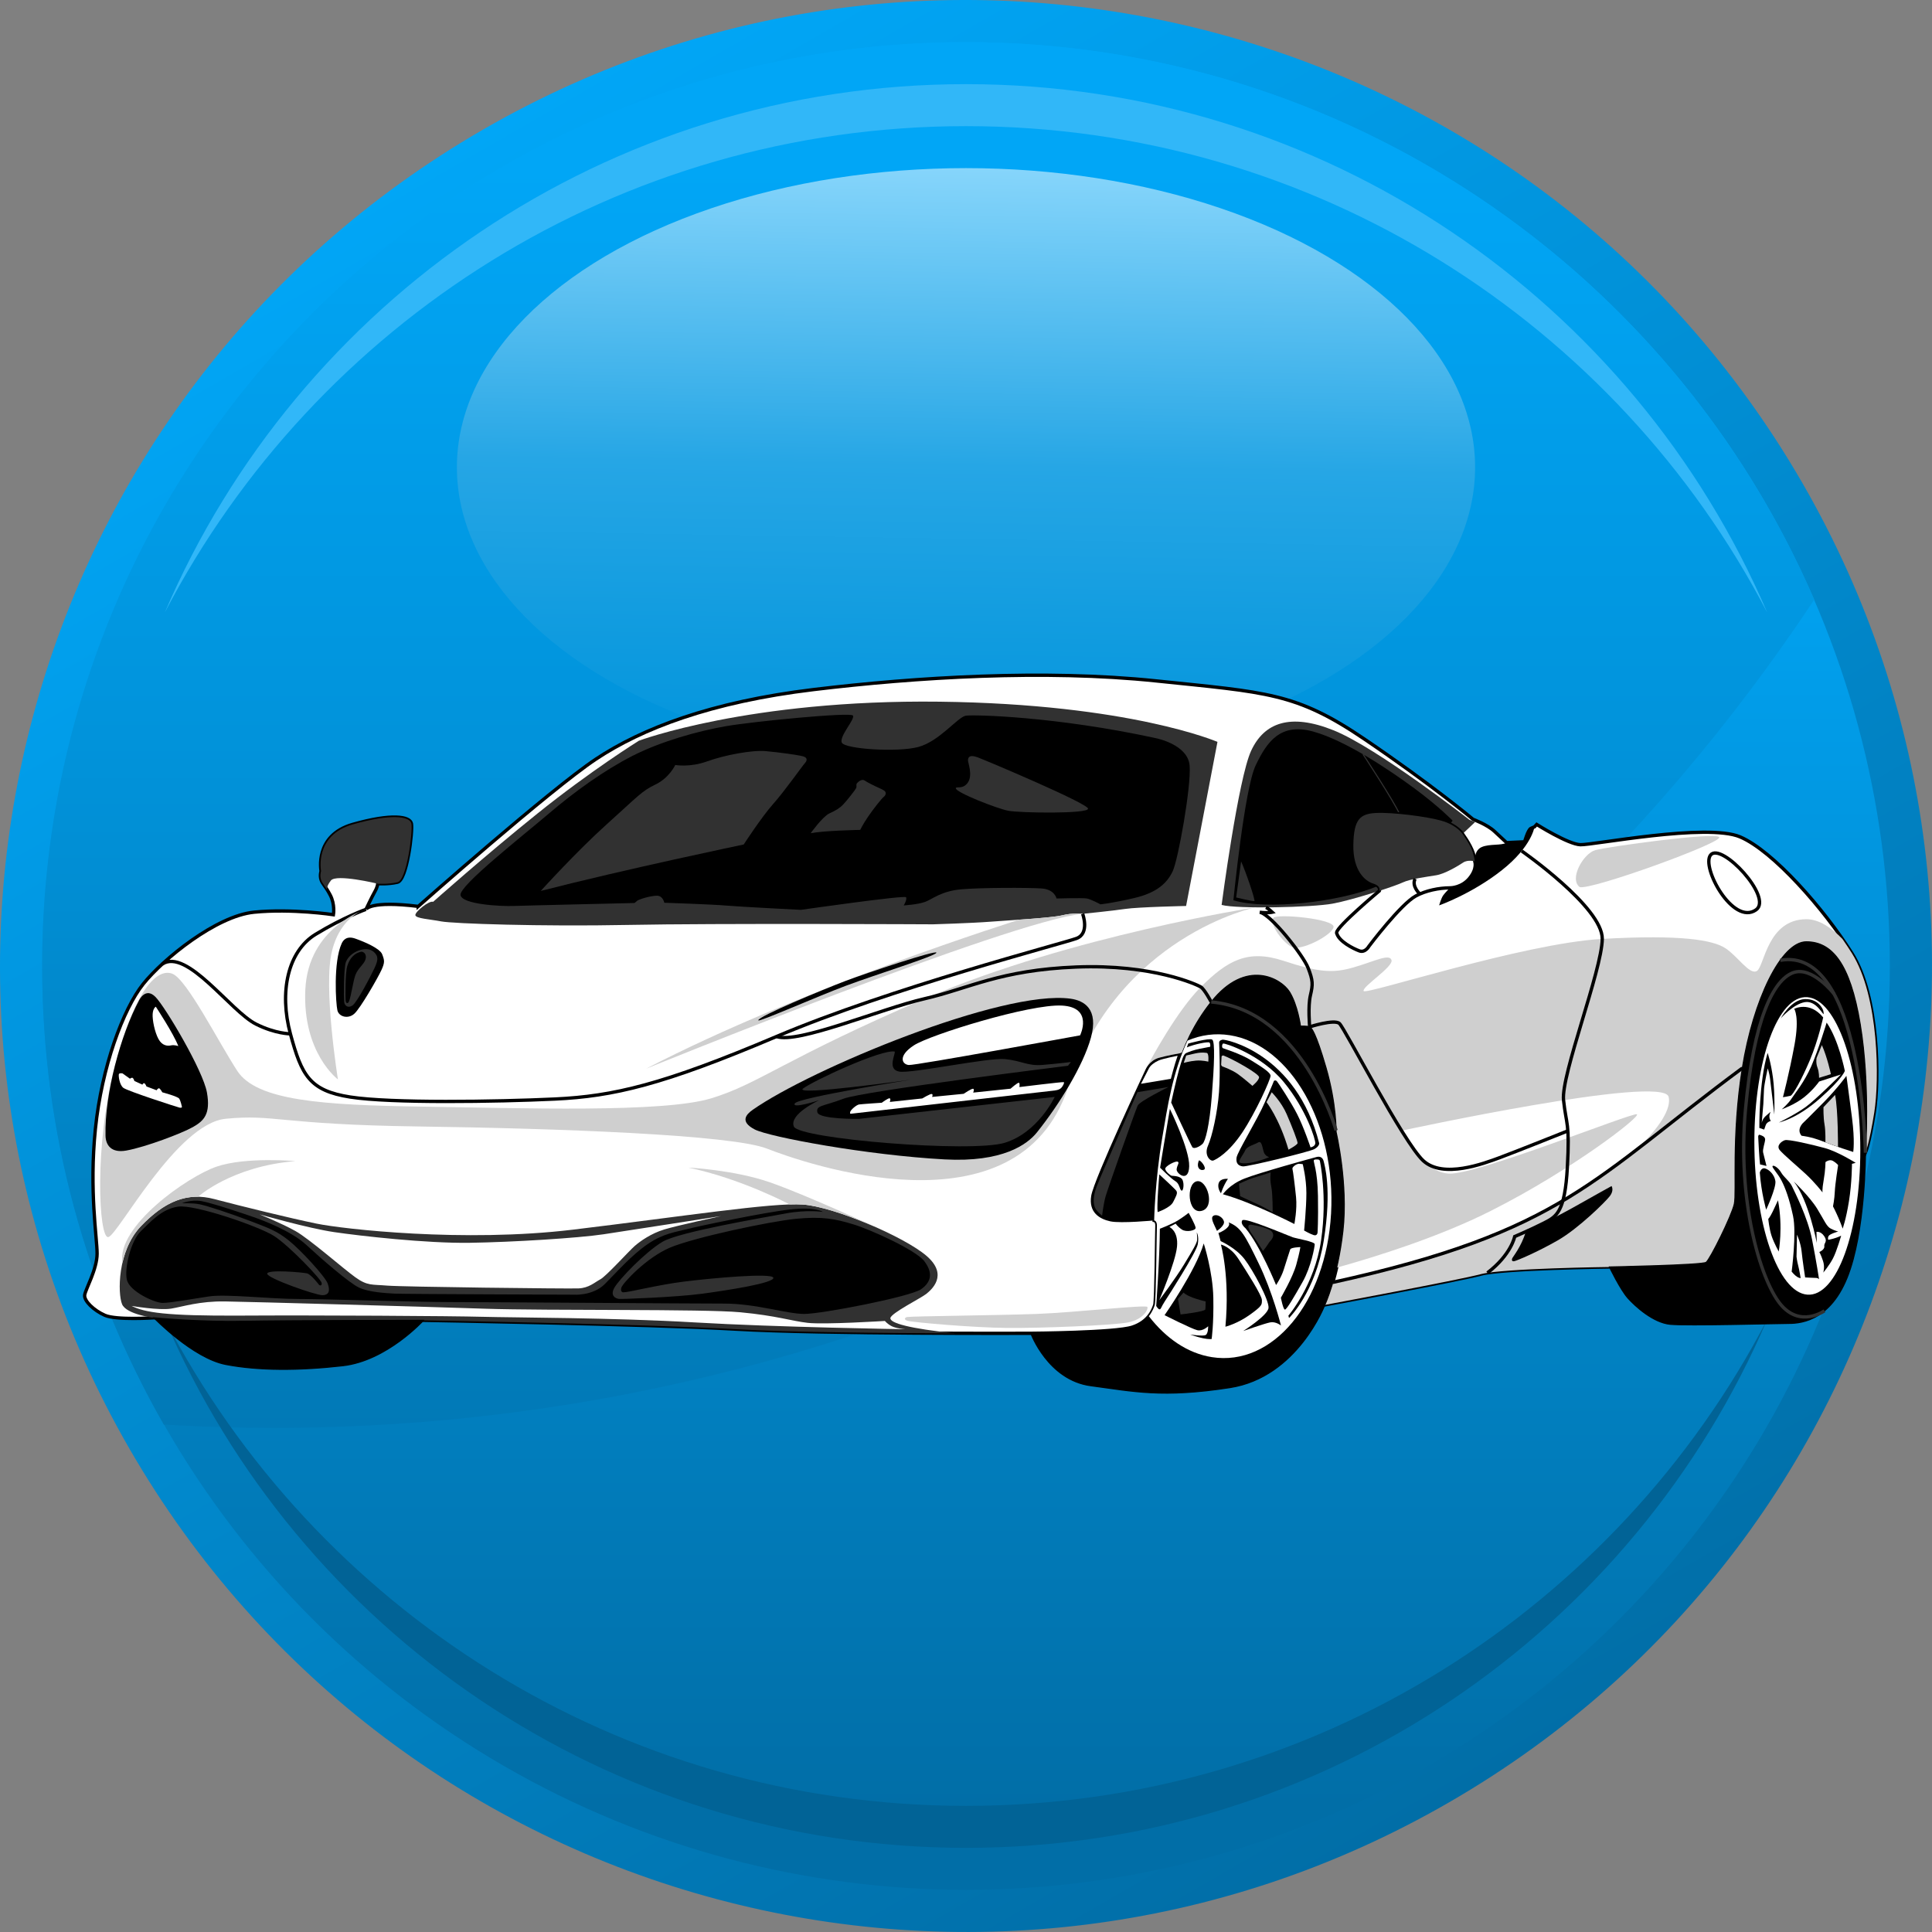 <?xml version="1.0" encoding="UTF-8"?>
<!DOCTYPE svg PUBLIC "-//W3C//DTD SVG 1.1//EN" "http://www.w3.org/Graphics/SVG/1.1/DTD/svg11.dtd">
<!-- Creator: CorelDRAW -->
<svg xmlns="http://www.w3.org/2000/svg" xml:space="preserve" width="142.24mm" height="142.24mm" version="1.1" style="shape-rendering:geometricPrecision; text-rendering:geometricPrecision; image-rendering:optimizeQuality; fill-rule:evenodd; clip-rule:evenodd"
viewBox="0 0 3919.24 3919.24"
 xmlns:xlink="http://www.w3.org/1999/xlink"
 xmlns:xodm="http://www.corel.com/coreldraw/odm/2003">
 <rect x="0" y="0" width="3919.24" height="3919.24" fill="#808080" stroke="none"/>
 <defs>
  <style type="text/css">
   <![CDATA[
    .str1 {stroke:black;stroke-width:2.25;stroke-miterlimit:22.926}
    .str8 {stroke:#313131;stroke-width:2.25;stroke-miterlimit:22.926}
    .str9 {stroke:black;stroke-width:6.77;stroke-miterlimit:22.926}
    .str12 {stroke:#313131;stroke-width:6.77;stroke-miterlimit:22.926}
    .str3 {stroke:black;stroke-width:6.77;stroke-miterlimit:22.926}
    .str7 {stroke:black;stroke-width:6.77;stroke-miterlimit:22.926}
    .str4 {stroke:black;stroke-width:6.77;stroke-miterlimit:22.926}
    .str2 {stroke:black;stroke-width:6.77;stroke-miterlimit:22.926}
    .str5 {stroke:black;stroke-width:6.77;stroke-miterlimit:22.926}
    .str0 {stroke:black;stroke-width:6.77;stroke-miterlimit:22.926}
    .str11 {stroke:#313131;stroke-width:6.77;stroke-miterlimit:22.926}
    .str10 {stroke:#313131;stroke-width:6.77;stroke-miterlimit:22.926}
    .str6 {stroke:black;stroke-width:6.77;stroke-miterlimit:22.926}
    .str14 {stroke:black;stroke-width:6.77;stroke-miterlimit:22.926}
    .str13 {stroke:black;stroke-width:6.77;stroke-miterlimit:22.926}
    .fil10 {fill:none}
    .fil9 {fill:black}
    .fil3 {fill:#016396}
    .fil7 {fill:#313131}
    .fil4 {fill:#31B7F8}
    .fil8 {fill:#CFCFCF}
    .fil6 {fill:white}
    .fil0 {fill:url(#id0)}
    .fil1 {fill:url(#id1)}
    .fil5 {fill:url(#id2)}
    .fil2 {fill:url(#id3)}
   ]]>
  </style>
  <linearGradient id="id0" gradientUnits="userSpaceOnUse" x1="979.98" y1="262.82" x2="2939.26" y2="3656.42">
   <stop offset="0" style="stop-opacity:1; stop-color:#01A6F6"/>
   <stop offset="1" style="stop-opacity:1; stop-color:#016EA7"/>
  </linearGradient>
  <linearGradient id="id1" gradientUnits="userSpaceOnUse" xlink:href="#id0" x1="1959.62" y1="948.03" x2="1959.66" y2="3663.36">
  </linearGradient>
  <linearGradient id="id2" gradientUnits="userSpaceOnUse" x1="1953.21" y1="1554.94" x2="1972.8" y2="341.1">
   <stop offset="0" style="stop-opacity:1; stop-color:#0194DC"/>
   <stop offset="0.259" style="stop-opacity:1; stop-color:#139DE0"/>
   <stop offset="0.502" style="stop-opacity:1; stop-color:#26A6E5"/>
   <stop offset="1" style="stop-opacity:1; stop-color:#86D5FB"/>
  </linearGradient>
  <linearGradient id="id3" gradientUnits="userSpaceOnUse" x1="1959.62" y1="341.06" x2="1959.66" y2="3497.89">
   <stop offset="0" style="stop-opacity:1; stop-color:#01A6F6"/>
   <stop offset="0.349" style="stop-opacity:1; stop-color:#0194DC"/>
   <stop offset="1" style="stop-opacity:1; stop-color:#016EA7"/>
  </linearGradient>
 </defs>
 <g id="Layer_x0020_1">
  <g id="_2067859540880">
   <path class="fil0" d="M979.97 262.82c937.12,-541.04 2135.4,-219.96 2676.44,717.15 541.04,937.12 219.96,2135.4 -717.15,2676.44 -937.12,541.04 -2135.4,219.96 -2676.44,-717.15 -541.04,-937.12 -219.96,-2135.4 717.15,-2676.44z"/>
   <circle class="fil1" cx="1959.62" cy="1959.62" r="1874.1"/>
   <path class="fil2" d="M1959.62 85.52c770.94,0 1433.03,465.55 1720.78,1130.8 -671.07,1012.54 -1820.64,1680.35 -3126.36,1680.35 -74.43,0 -148.27,-2.42 -221.62,-6.7 -157.08,-274.14 -246.9,-591.74 -246.9,-930.35 0,-1035.04 839.06,-1874.1 1874.1,-1874.1z"/>
   <path class="fil3" d="M3584.96 2676.69c-270.17,630.29 -896.16,1071.85 -1625.34,1071.85 -729.23,0 -1355.23,-441.62 -1625.38,-1071.96 305.35,586.34 918.57,986.78 1625.39,986.78 706.77,0 1319.95,-400.39 1625.33,-986.67z"/>
   <path class="fil4" d="M3584.96 1242.55c-270.17,-630.29 -896.16,-1071.85 -1625.34,-1071.85 -729.23,0 -1355.23,441.62 -1625.38,1071.96 305.35,-586.34 918.57,-986.78 1625.39,-986.78 706.77,0 1319.95,400.39 1625.33,986.67z"/>
   <ellipse class="fil5" cx="1959.62" cy="948.02" rx="1032.76" ry="606.96"/>
  </g>
  <g id="_2067859544480">
   <path class="fil6 str0" d="M848.41 1838.71c0,0 267.2,-236.57 360.19,-298.57 92.99,-61.99 233.4,-116.21 441.94,-141.31 208.54,-25.1 467.98,-41.12 694.1,-17.63 226.13,23.49 284.12,23.87 422.26,117.45 138.14,93.58 221.32,163.39 221.32,163.39 0,0 28.96,10.81 43.39,24.4 14.44,13.59 24.63,22.93 24.63,22.93l36.52 -1.7c0,0 6.96,-24.61 12.74,-27.18 5.78,-2.57 7.34,-3.22 7.34,-3.22l4.47 -4.79c0,0 63.61,40.14 88.57,41.1 24.97,0.96 256.87,-44.42 324.05,-15.87 67.18,28.55 170.51,146.71 226.52,235.55 56.01,88.85 55.81,259.11 45.7,323.15 -10.11,64.04 -17.97,82.01 -17.97,82.01 0,0 9.91,-135.85 -10.58,-260.51 -20.49,-124.66 -58.06,-167.35 -109.29,-167.35 -51.23,0 -107.58,117.83 -129.78,256.15 -22.2,138.32 -11.09,251.51 -16.21,275.41 -5.12,23.91 -49.3,112.95 -57.3,118.66 -8,5.71 -196.07,9.38 -196.07,9.38 0,0 -216.4,2.65 -260.98,14.53 -44.58,11.89 -316.49,62.41 -316.49,62.41 0,0 25.97,-54.73 36.76,-150.3 10.79,-95.57 -13.87,-200.39 -13.87,-200.39 0,0 0.92,-56.94 -20.46,-130.6 -21.38,-73.65 -29.93,-80.96 -33.11,-82.78 -3.18,-1.82 -18.63,-1.36 -18.63,-1.36 0,0 -5.67,-43.04 -22.45,-69.73 -16.77,-26.69 -87.69,-68.63 -158.61,20.59 -70.92,89.22 -84.42,187.43 -99.3,275.05 -14.88,87.62 -16.47,168.12 -16.47,168.12 0,0 6.1,0.79 5.56,11.6 -0.54,10.81 -1.61,152.27 -4.33,159.99 -2.73,7.72 -10.9,33.61 -45.41,44.96 -34.51,11.35 -205.95,12.49 -205.95,12.49 0,0 -422.29,1.79 -598.56,-8.43 -176.28,-10.22 -633.57,-17.89 -633.57,-17.89 0,0 -275.26,0.31 -364.6,2.07 -89.34,1.75 -182.11,-7.17 -182.11,-7.17 0,0 -76.64,5.11 -99.63,-5.11 -22.99,-10.22 -42.63,-29.44 -40.95,-41.2 1.68,-11.76 25.2,-52.07 25.2,-83.99 0,-31.92 -16.23,-127.97 -3.46,-253.15 12.77,-125.18 56.2,-242.7 97.08,-293.8 40.88,-51.1 148.18,-137.96 224.82,-145.62 76.64,-7.67 160.95,5.11 160.95,5.11 0,0 3.68,-20.81 -6.65,-40.19 -10.34,-19.38 -15.42,-21.69 -18.37,-30.56 -2.96,-8.86 0,-17.73 0,-17.73 0,0 -14.39,-72.52 64.37,-94.81 78.76,-22.29 115.92,-16.35 118.89,-1.49 2.97,14.86 -8.92,114.43 -28.24,118.89 -19.32,4.46 -40.13,2.97 -40.13,2.97 0,0 0,5.94 -5.94,16.34 -5.94,10.4 -17.83,35.67 -17.83,35.67 0,0 8.66,-17.96 105.95,-5.97z"/>
   <path class="fil7" d="M663.9 1805.29c-6.56,-10.52 -10.23,-13.43 -12.56,-20.45 -2.96,-8.86 0,-17.73 0,-17.73 0,0 -14.39,-72.52 64.37,-94.81 78.76,-22.29 115.92,-16.35 118.89,-1.49 2.97,14.86 -8.92,114.43 -28.24,118.89 -19.32,4.46 -40.13,2.97 -40.13,2.97 0,0 -84.21,-20.39 -94.97,-6.48 -10.25,13.25 -7.63,18.63 -7.36,19.1z"/>
   <path class="fil8" d="M3737.47 1904.64c6.78,9.78 13.15,19.38 19,28.65 56.01,88.85 55.81,259.11 45.7,323.15 -10.11,64.04 -17.97,82.01 -17.97,82.01 0,0 9.91,-135.85 -10.58,-260.51 -20.49,-124.66 -58.06,-167.35 -109.29,-167.35 -51.23,0 -107.58,117.83 -129.78,256.15 -22.2,138.32 -11.09,251.51 -16.21,275.41 -5.12,23.91 -49.3,112.95 -57.3,118.66 -8,5.71 -196.07,9.38 -196.07,9.38 0,0 -216.4,2.65 -260.98,14.53 -44.58,11.89 -316.49,62.41 -316.49,62.41 0,0 7.58,-15.98 16.25,-45.75l0 -0c0,0 221.07,-41.52 405.16,-131.37 184.08,-89.85 287.6,-198.9 276.07,-245.01 -11.53,-46.11 -540.51,68.43 -540.51,68.43 0,0 38.11,84.01 94.45,87.33 56.34,3.31 372.9,-124.72 381.61,-120.36 8.72,4.36 -130.54,112.27 -295.72,195.71 -105.66,53.37 -234.3,93.5 -313.3,115.5 4.87,-20.98 9.49,-46.03 12.74,-74.78 10.79,-95.57 -13.87,-200.39 -13.87,-200.39 0,0 0.92,-56.94 -20.46,-130.6 -21.38,-73.65 -29.93,-80.96 -33.11,-82.78 -3.18,-1.82 -18.63,-1.36 -18.63,-1.36 0,0 -5.67,-43.04 -22.45,-69.73 -16.77,-26.69 -87.69,-68.63 -158.61,20.59 -26.61,33.47 -45.12,68.2 -58.67,103.17l0.03 -0.1c-9.86,1.77 -32.02,5.93 -47.09,10.09 -14.21,3.92 -22.14,14.42 -25.51,20.1 10.56,-20.07 61.94,-115.35 110.21,-163.63 54.14,-54.13 95.27,-76.76 167.21,-53.24 71.94,23.52 100.26,25.88 143.15,13.32 42.89,-12.56 72.18,-28.25 76.37,-14.64 4.18,13.6 -60.68,54.4 -56.49,62.77 4.19,8.37 323.01,-96.69 484.02,-105.76 161.02,-9.07 224.3,2.39 249.65,18.79 25.35,16.4 49.21,55.17 64.12,46.23 14.91,-8.95 20.97,-104.97 100.46,-104.97 25.14,0 50.28,16.88 72.91,39.96z"/>
   <path class="fil9" d="M2398.46 2135.64c-22.59,58.28 -31.36,117.2 -40.66,171.98 -14.88,87.62 -16.47,168.12 -16.47,168.12 0,0 -67.71,6.49 -88.95,1.87 -21.23,-4.62 -44.31,-17.54 -38.77,-51.7 5.54,-34.16 110.28,-256.31 110.28,-256.31 0,0 7.58,-18.38 27.48,-23.87 15.08,-4.16 37.23,-8.31 47.09,-10.09z"/>
   <path class="fil7" d="M1937.81 2704.77c-138.9,-0.43 -337.74,-2.2 -445.18,-8.43 -176.28,-10.22 -633.57,-17.89 -633.57,-17.89 0,0 -275.26,0.31 -364.6,2.07 -89.34,1.75 -182.11,-7.17 -182.11,-7.17 0,0 -56.06,-6.68 -64.75,-27.71 -8.7,-21.02 -10.1,-107.8 38.45,-158.43 48.56,-50.62 94.02,-69.22 148.78,-54.76 54.76,14.47 152.94,38.58 207.14,49.74 54.2,11.16 299.22,38.93 520.55,12.26 221.33,-26.67 403.12,-55.13 466.01,-50.94 62.89,4.19 205.85,65.13 251.18,104.28 45.33,39.15 9.28,69.03 -1.03,77.27 -10.31,8.24 -70.85,38.55 -72.41,48.68 -1.56,10.13 38.68,21.42 131.55,31.02z"/>
   <path class="fil9 str1" d="M3784.19 2338.45c0,0 0.21,161.69 -37.38,253.96 -37.59,92.27 -100.82,92.27 -121.32,92.27 -20.51,0 -203.34,5.13 -237.51,1.71 -34.17,-3.42 -70.06,-35.88 -85.44,-52.97 -15.38,-17.09 -37.59,-63.22 -37.59,-63.22 0,0 188.07,-3.68 196.07,-9.38 8,-5.71 52.18,-94.75 57.3,-118.66 5.12,-23.91 -5.99,-137.09 16.21,-275.41 22.2,-138.32 78.55,-256.15 129.78,-256.15 51.23,0 88.8,42.69 109.29,167.35 20.49,124.66 10.58,260.51 10.58,260.51zm-1096.72 308.69c0,0 -55.42,146.49 -192.56,167.74 -137.15,21.25 -195.1,7.73 -282.03,-3.86 -86.93,-11.59 -121.7,-106.24 -121.7,-106.24 0,0 171.43,-1.13 205.95,-12.49 34.51,-11.35 42.69,-37.24 45.41,-44.96 2.73,-7.72 3.79,-149.18 4.33,-159.99 0.54,-10.81 -5.56,-11.6 -5.56,-11.6 0,0 1.6,-80.5 16.47,-168.12 14.88,-87.62 28.38,-185.83 99.3,-275.05 70.92,-89.22 141.84,-47.28 158.61,-20.59 16.77,26.69 22.45,69.73 22.45,69.73 0,0 15.45,-0.45 18.63,1.36 3.18,1.82 11.73,9.13 33.11,82.78 21.38,73.65 20.46,130.6 20.46,130.6 0,0 24.66,104.82 13.87,200.39 -10.79,95.57 -36.76,150.3 -36.76,150.3zm-1828.42 31.32c0,0 -74.09,81.75 -163.5,91.97 -89.41,10.22 -171.17,10.22 -237.59,-2.55 -66.42,-12.77 -145.62,-94.53 -145.62,-94.53 0,0 92.77,8.93 182.11,7.17 89.34,-1.75 364.6,-2.07 364.6,-2.07z"/>
   <path class="fil9" d="M3056.25 1709.39l36.52 -1.7c0,0 6.96,-24.61 12.74,-27.18 5.78,-2.57 7.34,-3.22 7.34,-3.22 0,0 -5.22,39.8 -66.08,87.92 -60.86,48.12 -127.38,71.47 -127.38,71.47 0,0 3.98,-14.19 8.17,-20.24 4.19,-6.05 13.96,-15.36 13.96,-15.36 0,0 23.45,0.36 39.73,-19.65 16.29,-20.01 10.39,-34.25 10.39,-34.25 0,0 -1.76,-21.84 14.06,-28.82 15.82,-6.98 40.59,-2.62 50.54,-8.99z"/>
   <path class="fil7" d="M878.62 1829.44c0,0 104.34,-92.97 212.49,-179.8 108.16,-86.83 204.89,-147 204.89,-147 0,0 223.06,-83.87 609.86,-79.2 386.8,4.66 563.88,81.55 563.88,81.55l-63.63 332.85c0,0 -96.99,2.07 -123.72,6.03 -26.74,3.96 -86.15,9.9 -86.15,9.9 0,0 -19.97,-2.35 -41.3,2.98 -21.33,5.33 -105.74,9.93 -145.35,12.98 -39.61,3.05 -116.55,5.33 -116.55,5.33 0,0 -443.05,-2.28 -619.27,1.24 -176.22,3.52 -355.19,-2.61 -378.77,-7.15 -23.57,-4.53 -51.7,-5.86 -52.39,-12.71 -0.69,-6.86 28.11,-30.17 36.02,-27z"/>
   <path class="fil9" d="M2344.73 1497.47c0,0 65.47,12.47 68.59,56.12 3.12,43.65 -23.38,190.19 -34.29,213.57 -10.91,23.38 -31.18,43.65 -77.95,54.56 -46.77,10.91 -68.74,12.8 -68.74,12.8 0,0 -18.92,-10.25 -27.6,-11.83 -8.67,-1.58 -61.5,0 -61.5,0 0,0 -3.47,-18.57 -30.67,-20.38 -27.2,-1.81 -123.32,-1.81 -163.22,1.81 -39.9,3.63 -58.04,19.95 -72.55,25.39 -14.51,5.44 -43.52,7.25 -43.52,7.25 0,0 7.31,-11.93 4.72,-16.59 -2.59,-4.67 -213.36,25.57 -213.36,25.57 0,0 -123.52,-6.24 -151.44,-8.7 -27.93,-2.46 -125.65,-5.75 -125.65,-5.75 0,0 -2.61,-14.28 -15.03,-14.28 -12.42,0 -37.13,7.39 -40.33,10.58 -3.2,3.19 -5.33,4.26 -5.33,4.26 0,0 -220.79,5.07 -245.36,6.01 -24.56,0.95 -104.8,-3.03 -107.28,-22.29 -2.49,-19.25 127.1,-120.75 179.22,-165.23 52.12,-44.49 111.8,-87.44 169.53,-116.92 57.73,-29.48 132.65,-50.36 189.15,-60.19 56.5,-9.83 253.3,-28.93 258.14,-21.66 4.84,7.27 -28.27,41.99 -22.61,54.92 5.65,12.92 112.26,20.19 155.06,8.88 42.8,-11.31 80.4,-61.08 96.55,-63.51 16.15,-2.42 181.67,1.3 385.47,45.58z"/>
   <path class="fil7" d="M1096.95 1807.36c0,0 71.76,-79.46 134.79,-136.07 63.02,-56.61 69.74,-66.34 97.83,-79.78 28.09,-13.44 40.31,-39.7 40.31,-39.7 0,0 29.32,5.5 64.74,-7.33 35.42,-12.83 91,-23.21 118.49,-20.77 27.48,2.44 66.34,7.86 76.03,10.63 9.7,2.77 8.32,8.78 3.23,14.32 -5.08,5.54 -40.8,56.32 -63.97,82.31 -23.18,25.99 -59.71,82.18 -59.71,82.18 0,0 -238.6,49.74 -411.74,94.2z"/>
   <path class="fil7" d="M1644.56 1690.17c0,0 24.2,-33.83 38.02,-40.15 13.82,-6.32 21.32,-11.06 28.03,-18.16 6.71,-7.11 25.27,-30.01 26.45,-33.95 1.18,-3.95 -1.18,-6.61 2.1,-9.89 3.28,-3.28 9.56,-8.36 15.23,-4.48 5.67,3.88 17.31,9.55 22.39,11.94 5.08,2.39 16.72,7.17 18.81,10.15 2.09,2.99 1.49,7.46 -2.98,11.05 -4.48,3.58 -20.44,23.72 -31.34,39.61 -10.9,15.89 -16.27,27.21 -16.27,27.21 0,0 -73.14,1.37 -100.44,6.68z"/>
   <path class="fil7" d="M1938.98 1598.95c0.34,-4.39 14.52,3.38 24.64,-11.82 10.13,-15.19 -0.26,-40.14 0,-45.08 0.26,-4.93 2.34,-12.21 19.74,-5.71 17.4,6.49 222.55,93.04 223.86,104.02 1.32,10.97 -138.28,8.78 -161.54,4.39 -23.27,-4.39 -107.95,-37.69 -106.7,-45.8z"/>
   <path class="fil7" d="M2478.17 1835.74c0,0 33.54,-255.68 59.81,-312.59 26.26,-56.91 78.83,-77.26 167.45,-41.59 88.62,35.67 275.72,181.68 275.72,181.68l11.36 4.26 -25.55 24.13c0,0 7.48,9.43 15.47,24.8 8,15.38 9.23,30.76 9.23,30.76 0,0 -14.15,-3.69 -23.38,2.46 -9.23,6.15 -36.3,22.76 -54.75,25.84 -18.46,3.07 -52.91,7.38 -68.29,14.76 -15.38,7.38 -100.26,35.25 -141.98,42.9 -41.73,7.65 -193.34,11.13 -225.08,2.58z"/>
   <path class="fil9" d="M3094.78 2499.9c0,0 65.18,-32.51 102.91,-53.9 37.73,-21.4 71.51,-39.98 71.51,-39.98 0,0 5.63,8.44 -3.38,20.27 -9.01,11.83 -64.11,66.12 -106.07,90.1 -41.96,23.98 -82.39,40.93 -87.99,42.06 -5.6,1.12 -5.04,-3.63 -3.92,-6.16 1.12,-2.52 18.48,-23.8 26.95,-52.39z"/>
   <path class="fil6" d="M2388.95 2141.65c0,0 -30.3,5.97 -38.56,9.64 -8.26,3.67 -16.52,9.64 -19.74,16.07 -3.22,6.43 -16.07,31.22 -16.07,31.22l60.6 -10.1c0,0 7.35,-28.92 13.77,-46.82z"/>
   <path class="fil7" d="M2307.33 2215.63l63.01 -10.6c0,0 -58.3,28.85 -62.42,37.69 -4.12,8.83 -61.06,169.45 -65.27,184.86 -4.2,15.41 -7,38.52 -7,38.52 0,0 -11.29,-8.59 -14.49,-16.6 -3.2,-8.01 -4.41,-21.23 3.2,-41.65 7.61,-20.42 82.97,-192.22 82.97,-192.22z"/>
   <path class="fil9" d="M1264.06 2621.64c0,0 -6.21,-0.37 -3.63,-9.39 2.57,-9.01 50.63,-60.93 98.66,-81.31 48.03,-20.38 201.17,-53.04 255.57,-58.48 54.4,-5.44 81.14,0.6 116.52,11.29 35.38,10.7 126.68,52.08 143.82,74.64 17.14,22.55 15.34,41.5 -6.32,56.84 -21.65,15.34 -201.45,50.21 -237.12,50.21 -35.68,0 -98.07,-20.98 -161.67,-20.98 -63.59,0 -480.45,-3.06 -553.89,-3.06 -73.44,0 -253.98,-6.28 -310.99,-6.28 -57.01,0 -145.55,-10.4 -180.23,-5.3 -34.68,5.1 -78.54,13.26 -94.85,13.26 -16.32,0 -66.08,-22.96 -72.29,-46.02 -6.21,-23.06 8.09,-80.28 27.71,-99.11 19.61,-18.83 42.37,-45.51 76.11,-50.21 33.74,-4.71 163.99,40.01 194.59,59.63 30.6,19.62 95.9,88.1 96.55,95.39 0.66,7.28 -4.92,4.2 -4.92,4.2 0,0 -16.55,-21.94 -25.02,-23.87 -8.47,-1.92 -80.59,-8.44 -80.59,0.78 0,9.21 97.9,43.51 111.84,43.51 13.94,0 16.08,-9.57 10.72,-23.87 -5.36,-14.29 -54.29,-67.5 -78.69,-87.01 -24.39,-19.51 -40.22,-25.04 -78.55,-39.67 -38.33,-14.64 -86.86,-30.71 -102.2,-33.77 -15.33,-3.07 -36.29,-2.04 -36.29,-2.04 0,0 18.45,-8.13 39.96,-4.43 21.51,3.69 95.6,28.74 109.61,33.78 14.01,5.04 71.94,26.47 102.57,54.74 30.63,28.27 88.16,78.32 107.96,87.24 19.81,8.91 52.48,10.89 71.3,11.88 18.82,0.99 363.48,2.17 363.48,2.17 0,0 38.62,2.97 63.38,-21.78 24.76,-24.76 53.82,-58.31 86.55,-80.7 32.73,-22.39 58.06,-24.67 80.2,-30.54 22.14,-5.86 155.51,-33.8 208.36,-39.82 52.85,-6.02 66.95,4.86 66.95,4.86 0,0 -32.6,-4.93 -75.56,3.23 -42.95,8.16 -214.98,37.02 -249.39,57.26 -34.41,20.24 -87.92,75.82 -97.87,93.23 -9.95,17.41 3.98,22.38 9.45,22.88 5.47,0.5 116.32,-3.46 169.61,-10.7 53.29,-7.24 145.39,-21.71 143.42,-32.24 -1.97,-10.53 -126.43,0.89 -181.17,7.73 -54.74,6.84 -112.19,22.01 -123.63,21.84z"/>
   <path class="fil6" d="M526.52 2463.44c0,0 98,28.14 151.08,35.97 53.08,7.83 187.99,23.03 275.16,21.73 87.16,-1.3 220.39,-9.6 271.54,-17.27 51.15,-7.67 238.16,-36.93 238.16,-36.93 0,0 -88.81,19.15 -115.14,27.19 -26.33,8.04 -48.27,23.4 -59.97,33.64 -11.7,10.24 -57.49,60.98 -69.48,67.44 -11.99,6.45 -23.05,17.52 -44.26,18.44 -21.21,0.92 -357.59,-3.04 -388.36,-5.68 -30.77,-2.64 -39.56,0.88 -64.18,-16.7 -24.61,-17.58 -93.37,-78.1 -121.78,-94.01 -28.41,-15.91 -72.79,-33.81 -72.79,-33.81z"/>
   <path class="fil6" d="M266.98 2649.19c0,0 55.88,9.52 80.18,5.47 24.3,-4.05 57.51,-15.39 109.34,-14.58 51.84,0.81 398.19,10.45 526.73,14.74 128.54,4.28 444.49,0.28 518.47,7.24 73.98,6.96 102.9,17.6 136.76,21.47 33.85,3.87 156.69,-3.87 156.69,-3.87 0,0 4.38,5.74 13.52,10.55 9.14,4.81 27.89,6.25 27.89,6.25 0,0 -262.5,-4.06 -427.16,-13.81 -164.66,-9.76 -368.47,-9.68 -430.09,-11.39 -61.62,-1.71 -337.53,-3.36 -490.64,-2.44 -153.11,0.92 -195.54,-6.46 -221.69,-19.63z"/>
   <path class="fil8" d="M1396.49 2368.6c0,0 92.15,4.46 164.98,29.72 72.83,25.27 213.65,90.43 213.65,90.43l-0.01 -0c-53.39,-23.52 -112.06,-42.93 -146.59,-45.23 -7.3,-0.49 -16.21,-0.53 -26.59,-0.19l-0.01 -0c0,0 -98.54,-52.48 -205.43,-74.73z"/>
   <path class="fil8" d="M599.31 2355.43c0,0 -100.7,-9.13 -160.11,11.24 -59.42,20.37 -203.18,121.51 -190.89,195.2l0 0.01c5.98,-26.25 17.53,-53.59 37.74,-74.66 38.47,-40.1 75,-60.11 115.74,-59.5l0 -0.01c0,0 68.06,-61.75 197.52,-72.28z"/>
   <path class="fil8" d="M2546.62 1840.64c0,0 -374.04,58.07 -664.89,182.72 -290.85,124.65 -341.31,175.1 -439.25,204.78 -97.94,29.68 -384.44,19.73 -586.74,16.71 -202.29,-3.02 -335.14,-12.08 -374.39,-72.46 -39.25,-60.39 -102.52,-185.94 -131.81,-197.14 -29.29,-11.2 -74.38,27 -116.59,187.3 -42.2,160.31 -32.73,350.91 -13.21,347.01 19.51,-3.9 138.56,-230.28 238.09,-240.04 99.53,-9.76 107.34,11.71 390.31,15.61 282.97,3.9 635.74,16.64 708.01,45.03 72.27,28.39 509.19,182.78 610.55,-124.46 101.36,-307.23 379.93,-365.08 379.93,-365.08z"/>
   <path class="fil8" d="M1841.74 2671.61c10.78,-1.66 182.72,-3.3 260.94,-6.16 78.22,-2.86 222.69,-19.3 224.89,-14.16 2.2,5.13 -8.42,25.64 -39.97,31.5 -31.55,5.87 -173.18,11.63 -243.65,11.08 -70.47,-0.55 -193.55,-11.51 -203.21,-14.55 -9.65,-3.03 -3.31,-8 1,-7.72z"/>
   <path class="fil8" d="M3204.5 1799.52c-21.89,-16.74 7.54,-68.22 31.88,-75.03 24.34,-6.81 242.45,-37 251.22,-26.29 8.76,10.71 -259.98,108.08 -283.1,101.32z"/>
   <path class="fil8" d="M2583.31 1861.85c8.24,-8.79 124.15,2.19 121.95,18.68 -2.2,16.48 -66.47,49.44 -84.6,40.65 -18.13,-8.79 -47.25,-47.79 -37.35,-59.33z"/>
   <path class="fil10 str2" d="M2703.73 2601.39c467.87,-102.82 529.66,-211.7 830.81,-434.65"/>
   <path class="fil10 str3" d="M3086.85 1726.3c0,0 164.24,114.36 163.48,178.34 -0.77,63.97 -84.05,276.1 -78.52,327.26 5.53,51.16 12.76,44.4 7.75,135.61 -5,91.21 -21.68,100.31 -46.96,113.2 -25.29,12.89 -59.93,27.75 -59.93,27.75 0,0 -6.85,36.57 -55.37,73.67"/>
   <path class="fil10 str4" d="M2656.78 2083.07c0,0 49.79,-16.08 60.35,-6.84 10.56,9.24 129.6,240.76 169.91,278.23 40.31,37.46 123.75,5.56 154.84,-5.9 31.09,-11.45 138.64,-54.52 138.64,-54.52"/>
   <path class="fil10 str5" d="M2196.24 1853.77c0,0 14.87,39.66 -12.37,49.88 -27.24,10.21 -377.94,101.06 -608.65,199.01 -230.7,97.94 -330.66,121.26 -449.72,126.84 -119.07,5.58 -332.67,8.84 -415.16,-4.08 -82.49,-12.92 -98.4,-43.73 -121.26,-128.22 -22.86,-84.48 -5.49,-167.31 51.18,-201.89 56.66,-34.58 102.21,-50.62 102.21,-50.62"/>
   <path class="fil10 str6" d="M329.04 1955.75c49.89,-33.22 138.81,96 190.37,121.78 39.77,19.88 69.66,19.67 69.66,19.67"/>
   <path class="fil8" d="M1310.45 2168.04c0,0 738.56,-300.29 885.79,-314.28 0,0 -19.97,-2.35 -41.3,2.98 -13.29,3.32 -51.08,6.36 -87.27,8.92 0,0 -439.3,137.28 -757.23,302.38zm885.96 -314.29c14.36,-1.36 24.87,-2.48 32.21,-3.38 -16.76,1.82 -30.54,3.21 -32.21,3.38z"/>
   <path class="fil9" d="M1538.4 2069.96c-3.05,-7.14 134.07,-63.72 175.92,-79.67 41.85,-15.95 187.21,-64.38 185.28,-57.6 -1.92,6.78 -120.01,43.27 -183.78,67.06 -58.24,21.73 -176.12,73.89 -177.42,70.2z"/>
   <path class="fil6 str7" d="M3470.11 1734.42c21.72,-26.71 127.45,86.49 92.16,111.27 -46.73,32.81 -111.86,-87.05 -92.16,-111.27z"/>
   <path class="fil9" d="M2502.05 1826.31c0,0 22.32,-225.67 45.19,-273.69 22.87,-48.03 50.32,-86.91 116.64,-68.61 66.32,18.3 156.03,78.77 205.75,115.56 49.72,36.79 77.16,65.13 77.16,65.13 0,0 -1.86,2.51 -5.28,6.86 -4.8,-2.39 -10.35,-4.63 -16.74,-6.49 -30.48,-8.87 -101.14,-17.53 -133.45,-15.87 -32.3,1.66 -45.12,12.63 -45.96,64.86 -0.84,52.24 23.65,73.22 40.21,78.32 4.58,1.41 7.59,3.17 9.55,4.97 -77.9,32.88 -226.21,49.13 -293.08,28.96z"/>
   <path class="fil10 str8" d="M2765.06 1530.18c0,0 62.14,94.29 73.95,120.91"/>
   <path class="fil7" d="M2517.68 1747.48l-10.02 73.13c0,0 34.03,8.2 36.9,7.38 2.87,-0.82 -18.04,-61.5 -26.87,-80.51z"/>
   <path class="fil10 str4" d="M2656.78 2083.07c0,0 -3.8,-41.41 1.49,-63.87 5.28,-22.46 5.32,-29.9 -4.61,-55.58 -9.93,-25.68 -76.42,-110.01 -98.27,-113.06 16.2,2.09 25.58,-0.06 25.58,-0.06 0,0 -7.97,-7.49 -12.86,-9.79"/>
   <path class="fil10 str9" d="M2457.09 2032.57c0,0 -13.73,-25.83 -21.03,-30.37 -7.3,-4.54 -97.73,-46.63 -252.77,-40.52 -155.04,6.11 -218.26,43.72 -307.71,64.32 -89.45,20.59 -257.22,92.32 -300.37,76.65"/>
   <path class="fil6" d="M2495 2100.08c123.45,19.55 215.31,181.57 205.18,361.89 -10.13,180.32 -118.42,310.65 -241.86,291.1 -49.06,-7.77 -93.13,-38.06 -127.8,-83.05 7.61,-9.42 10.58,-18.61 12.03,-22.7 2.73,-7.72 3.79,-149.18 4.33,-159.99 0.54,-10.81 -5.56,-11.6 -5.56,-11.6 0,0 1.6,-80.5 16.47,-168.12 10.62,-62.53 20.54,-130.45 51.12,-196.65 27.01,-11.51 56.1,-15.63 86.08,-10.88z"/>
   <path class="fil9" d="M2676.16 2319.28c0,0 0.43,6.11 -9.89,11.79 -10.32,5.67 -136.19,36.11 -144.95,35.08 -8.77,-1.03 -14.44,-5.68 -12.9,-17.54 1.55,-11.86 41.54,-75.76 57.72,-113.1 16.18,-37.34 18.13,-42.76 18.13,-42.76 0,0 3.35,-3.04 6.69,1.52 3.35,4.56 26.9,39.51 40.31,65.67 13.42,26.16 27.25,67.6 27.25,67.6 0,0 8.83,-1.32 9.7,-7.94 0.88,-6.62 -17.76,-68.43 -63.99,-124.56 -46.23,-56.13 -120.49,-79.57 -123.02,-78.12 -2.53,1.45 -2.89,8.32 -0.36,9.41 2.53,1.09 36.18,11.58 56.44,24.24 20.27,12.66 40.17,24.6 40.17,31.84 0,7.24 -29.96,73.9 -57.47,115.15 -27.5,41.25 -52.52,54.36 -58.69,56.67 -6.17,2.31 -19.28,-10.79 -10.8,-30.07 8.48,-19.28 19.28,-67.09 22.36,-108.73 3.09,-41.64 0.27,-97.9 0.27,-100.2 0,-2.3 0.77,-4.6 6.52,-6.13 5.75,-1.53 149.75,26.99 196.49,210.18z"/>
   <path class="fil9" d="M2407.6 2124.72l2.86 -7.8c0,0 42.27,-11.69 48.54,-8.03 6.27,3.66 4.08,53.72 -0.7,114.17 -4.77,60.45 -12.9,91.45 -18.65,97.21 -5.75,5.75 -17.78,11.51 -20.92,6.8 -3.14,-4.71 -42.89,-90.48 -42.89,-90.48 0,0 9.97,-45.73 15.78,-66.07 5.81,-20.35 9.3,-31.97 14.53,-34.29 5.23,-2.33 15.69,-6.39 27.9,-8.72 12.21,-2.33 20.92,-4.07 20.92,-4.07 0,0 1.12,-6.4 -1.56,-8.55 -2.68,-2.15 -30.03,3.22 -45.82,9.83z"/>
   <path class="fil9" d="M2373.22 2249.53c0,0 40.06,81.65 39.15,116.29 -0.91,34.64 -26.37,14.79 -25.47,6.17 0.91,-8.61 6.35,-13.15 2.26,-15.41 -4.08,-2.26 -25.83,9.07 -25.38,14.5 0.45,5.44 10.42,13.6 13.14,14.05 2.72,0.45 18.59,0 22.21,9.07 3.62,9.06 0.9,23.57 -2.72,20.85 -3.62,-2.72 -3.63,-14.05 -12.24,-19.04 -8.61,-4.99 -30.82,-27.2 -30.82,-27.2 0,0 14.03,-86.19 19.86,-119.29z"/>
   <path class="fil9" d="M2348.38 2458.83c0,0 25.57,-8.59 31.46,-20.38 5.89,-11.78 10,-18.33 6.22,-23.13 -3.77,-4.8 -34.28,-32.91 -34.28,-32.91 0,0 -5.49,63.07 -3.41,76.42z"/>
   <path class="fil9" d="M2352.89 2492.61c0,0 24.55,-9.18 37.37,-17.38 12.82,-8.2 21.02,-14.87 21.02,-14.87 0,0 13.8,24.58 14.13,30.31 0.34,5.73 -18.87,9.44 -27.64,3.71 -8.76,-5.73 -12.81,-12.14 -12.81,-12.14l-12.81 6.74c0,0 18.65,7.99 15.53,39.96 -3.12,31.97 -36.04,108.58 -36.04,108.58 0,0 32.81,-43.58 50.24,-72.29 17.43,-28.71 26.28,-43.47 26.66,-50.06 0.39,-6.59 -0.77,-15.12 -0.77,-15.12 0,0 5.04,8.14 1.94,24.42 -3.1,16.28 -59.56,104.55 -66.74,115.32 -7.18,10.77 -7.91,16.98 -10.99,16.29 -3.09,-0.69 -6.52,-6.86 -6.52,-6.86 0,0 6.99,-94.22 7.43,-156.62z"/>
   <path class="fil9" d="M2441.88 2522.45c0,0 18.44,56.64 19.46,110.37 1.01,53.74 -3.43,83.47 -3.43,83.47 0,0 -5.46,1.01 -17.55,-1.52 -12.1,-2.52 -26.21,-7.56 -26.21,-7.56 0,0 25.66,3.81 31.37,1.14 5.72,-2.67 5.34,-17.92 5.34,-17.92 0,0 -10.67,10.67 -22.11,8 -11.43,-2.67 -66.32,-30.49 -66.32,-30.49 0,0 63.37,-90.38 79.46,-145.51z"/>
   <path class="fil7" d="M2400.92 2622.05l-11.31 12.81 5.27 31.65c0,0 49.68,-5.63 50.26,-10.26 0.58,-4.64 0.58,-16.23 0.58,-16.23 0,0 -34.79,-7.54 -44.81,-17.97z"/>
   <path class="fil9" d="M2468.75 2496.98c0,0 16.13,-10.59 14.12,-19.16 -2.02,-8.57 -14.12,-15.63 -21.17,-11.6 -7.06,4.03 0.5,16.13 7.06,30.76z"/>
   <path class="fil9" d="M2485.88 2691.36c0,0 24.34,-6.08 49.69,-24.34 25.35,-18.25 24.31,-20.25 24.31,-29.75 0,-9.5 -30.92,-57.73 -47.49,-83.26 -16.57,-25.54 -35.66,-29.31 -35.66,-29.31 0,0 18.5,64.2 9.14,166.66z"/>
   <path class="fil9" d="M2492.22 2479.58c0,0 4.46,4.25 -3.12,11.39 -7.58,7.14 -17.4,10.26 -17.4,10.26l4.46 16.5c0,0 30.84,13.57 48.48,36.58 17.64,23.01 50.2,83.62 48.67,98.96 -1.53,15.34 -51.39,46.79 -51.39,46.79 0,0 43.05,-15.15 54.65,-17.47 11.6,-2.32 22.04,6.38 22.04,6.38 0,0 -17.06,-67.84 -45.29,-126.06 -28.23,-58.22 -36.17,-73.21 -61.1,-83.33z"/>
   <path class="fil9" d="M2526.59 2491.54c0,0 -11.21,-8.86 -6.49,-15.93 4.72,-7.08 93.24,31.28 102.09,34.23 8.85,2.95 44.85,8.86 44.85,14.17 0,5.31 -7.38,45.97 -24.55,76.41 -17.17,30.44 -32.31,56.2 -35.9,56.2 -3.59,0 -8.21,-24.12 -8.21,-24.12 0,0 24.12,-41.06 31.3,-67.23 7.19,-26.17 8.21,-35.41 8.21,-35.41 0,0 -18.99,0.51 -20.53,4.62 -1.54,4.11 -8.21,25.66 -13.34,41.57 -5.13,15.91 -15.39,30.79 -15.39,30.79 0,0 -32.33,-80.06 -62.04,-115.28z"/>
   <path class="fil9" d="M2432.18 2354.01c3.28,-0.9 16.71,15.82 10.15,18.81 -6.57,2.98 -16.72,-3.28 -10.15,-18.81z"/>
   <path class="fil9" d="M2480.74 2422.61c0,0 13.12,-19.54 43.14,-31.55 30.03,-12.01 138.97,-42.01 147.12,-44.05 8.15,-2.04 12.8,2.49 14.21,8.86 1.42,6.37 17.18,55.48 0.14,160.81 -17.05,105.32 -70.43,157.06 -70.43,157.06l-1.32 -4.8c0,0 53.08,-61.68 66.34,-152.64 13.26,-90.96 -2.64,-162.13 -2.64,-162.13 0,0 -1.58,-2.27 -4.14,-2.05 -2.56,0.21 -6.18,-0.85 -7.89,1.49 -1.71,2.34 7.48,19.71 8.32,72.26 0.85,52.55 -0.82,74.61 -0.82,74.61 0,0 -0.56,7.24 -7.8,5.01 -7.24,-2.23 -19.45,-9.27 -19.45,-9.27 0,0 4.6,-45.9 4.6,-75.95 0,-30.05 -7.43,-58.71 -7.43,-58.71 0,0 -4.1,-0.37 -7.08,-0.74 -2.98,-0.37 -7.83,2.61 -7.83,2.61 0,0 -7.03,4.43 -5.9,8.09 1.13,3.66 4.83,32.58 7.3,57.24 2.47,24.66 -3.45,54.24 -3.45,54.24 0,0 -85.3,-43.88 -144.99,-60.36z"/>
   <path class="fil9" d="M2490.96 2391.43c0,0 -15.53,-1.86 -18.78,8.86 -3.24,10.72 4.74,20.45 4.74,20.45 0,0 4.26,-14.72 14.04,-29.31z"/>
   <path class="fil9" d="M2427.81 2396.35c20.98,-4.43 38.43,52.9 9.84,60.01 -28.58,7.12 -32.03,-55.33 -9.84,-60.01z"/>
   <path class="fil10 str10" d="M2710.35 2293.14c0,0 -67.53,-244.01 -253.25,-260.58"/>
   <path class="fil10" d="M2297.13 2692.29c0,0 115.76,195.14 324.55,54.63"/>
   <path class="fil8" d="M2613.81 2332.18c0,0 17.96,-9.45 18.43,-13.21 0.47,-3.76 -11.29,-33.86 -22.1,-58.78 -10.81,-24.93 -30.39,-44.44 -30.39,-44.44l-10.51 20.1c0,0 25.8,32.38 44.57,96.34z"/>
   <path class="fil8" d="M2481.75 2141.15c0,0 -3.7,-0.12 -3.7,2.57 0,2.69 -0.81,15.33 -0.81,15.33 0,0 -0.27,3.22 2.97,4.48 3.24,1.26 19.61,7.19 30.94,15.29 11.34,8.1 29.5,23.92 29.5,23.92 0,0 13.12,-10.65 13.52,-17.48 0.4,-6.84 -53.49,-37 -72.43,-44.11z"/>
   <path class="fil8" d="M2448.64 2136.14c0,0 -9.25,-2.38 -23.84,0.82 -14.59,3.2 -18.5,4.27 -18.5,4.27l-4.98 14.94c0,0 12.1,-3.56 24.91,-4.63 12.81,-1.07 24.91,2.14 24.91,2.14 0,0 1.55,-14.9 -2.49,-17.54z"/>
   <path class="fil7" d="M2574.79 2347.41c0,0 -8.4,-1.69 -11.24,-10.78 -2.84,-9.09 -3.97,-23.57 -11.36,-19.03 -7.38,4.54 -22.72,7.67 -26.13,15.9 -3.41,8.24 -15.62,22.15 -10.79,24.99 4.83,2.84 26.41,2.56 59.52,-11.09z"/>
   <path class="fil7" d="M2577.67 2378.37c0,0 -29.3,9.34 -36.28,11.33 -6.98,1.99 -27.91,11.63 -27.91,11.63l2.26 25.25c0,0 24.67,11.24 39.19,18.12 14.52,6.88 26.75,14.52 26.75,14.52 0,0 0.4,-36.67 -2.78,-51.99 -3.18,-15.32 -1.23,-28.87 -1.23,-28.87z"/>
   <path class="fil7" d="M2537 2484.23c0,0 38.21,5.42 44.09,15.66 5.89,10.24 -4.94,17.31 -7.42,21.84 -2.47,4.53 -11.54,16.07 -11.54,16.07 0,0 -14.01,-22.25 -21.84,-33.38 -7.83,-11.13 -11.54,-19.37 -3.3,-20.19z"/>
   <path class="fil10 str11" d="M3701.13 2659.11c0,0 -50.11,36.05 -90.33,-14.68 -40.23,-50.72 -86.88,-208.5 -69.96,-393.54 16.91,-185.04 57.09,-262.43 96.02,-277.47 38.93,-15.04 83.73,42.84 83.73,42.84"/>
   <path class="fil10 str12" d="M3784.19 2338.45c0,0 -6.21,-419.89 -172.68,-390.38"/>
   <path class="fil9" d="M282.41 2028.72c0,0 12.98,-27 33.19,-6.12 20.21,20.89 96.14,148.86 104.15,193.41 8.02,44.55 -6.67,58.02 -28.51,70.39 -22.28,12.61 -95.64,40.5 -135.02,47.6 -30.33,5.46 -41.72,-10.71 -42.16,-30.09 -1.9,-84.47 30.35,-204.24 68.35,-275.2z"/>
   <path class="fil6" d="M361.72 2122.12c0,0 -7.78,-3 -14.67,-1.47 -6.89,1.53 -17.98,1.15 -25.63,-13.01 -7.65,-14.16 -12.46,-38.48 -11.75,-50.56 0.71,-12.07 6.39,-14.91 6.39,-14.91 0,0 35.86,54.32 45.66,79.95z"/>
   <path class="fil6" d="M369.05 2245.23c0,0 -2.5,-12.03 -5.51,-16.55 -3.01,-4.51 -34.24,-12.79 -34.24,-12.79 0,0 -4.56,-8.2 -6.84,-8.2 -2.28,0 -4.84,3.98 -4.84,3.98l-20.49 -7.68c0,0 -2.28,-5.97 -4.55,-6.54 -2.27,-0.57 -3.69,2.85 -3.69,2.85l-16.22 -7.4c0,0 -1.9,-6.3 -4.34,-6.54 -2.43,-0.25 -4.62,1.95 -4.62,1.95l-15.19 -10.83c0,0 -6.43,-1.29 -7.4,1.61 -0.96,2.9 0.97,21.23 9.01,27.66 8.04,6.43 111.48,39.81 114.05,40.18 2.57,0.37 5.15,0.37 4.86,-1.69z"/>
   <path class="fil9" d="M2103.73 2296.92c-20.01,25.01 -70.08,61.43 -187.58,55.03 -157.31,-8.57 -355.72,-45.49 -385.13,-60.75 -30.5,-15.83 -17.59,-30.36 -4.25,-39.74 117.53,-82.69 506.84,-244.53 644.91,-225.52 27.51,3.79 57.48,20.78 41.28,79.32 -15.51,56.09 -63.91,135 -109.23,191.66z"/>
   <path class="fil6" d="M2191.11 2100.27c0,0 27.82,-56.97 -37.02,-60.38 -64.84,-3.41 -267.31,59.15 -300.3,80.76 -32.99,21.61 -23.89,38.67 -10.24,39.81 13.65,1.14 347.55,-60.19 347.55,-60.19z"/>
   <path class="fil7" d="M1815.09 2133.2c1.69,5.08 -16.09,36.42 9.32,40.65 25.4,4.24 180.38,-28.79 214.26,-25.4 33.87,3.39 45.73,14.4 76.22,11.86 30.49,-2.54 57.59,-5.93 57.59,-5.93l-5.9 7.6c0,0 -414.54,51.19 -455.46,66.84 -40.92,15.65 -56.57,13.24 -52.96,27.68 3.61,14.44 84.25,13.24 84.25,13.24l397.16 -44.53c0,0 -33.58,72.27 -101.4,93.03 -67.82,20.76 -417.27,-7.79 -427.74,-32.91 -10.46,-25.12 51.28,-53.37 51.28,-53.37 0,0 -56.47,18.27 -49.34,6.4 7.12,-11.87 235.67,-48.16 235.67,-48.16 0,0 -239.51,33.7 -219.05,18.05 20.46,-15.65 160.07,-80.64 186.12,-75.03z"/>
   <path class="fil6" d="M2140.14 2212.12l-414.8 47.3c0,0 -1.62,-0.35 -0.54,-4.12 1.07,-3.77 12.37,-13.99 18.02,-14.8 5.65,-0.81 46.01,-3.5 46.01,-3.5 0,0 13.45,-10.23 16.14,-8.88 2.69,1.34 0,7.26 0,7.26l65.87 -7.06c0,0 16.22,-9.71 19.37,-9.08 3.15,0.63 0.63,5.98 0.63,5.98l63.99 -6.32c0,0 16.36,-11.12 19.35,-10.22 2.99,0.9 0,7.78 0,7.78l75.79 -7.94c0,0 14.48,-12.75 16.93,-12.05 2.45,0.7 1.05,8.75 1.05,8.75 0,0 88.22,-10.9 90.07,-9.98 1.85,0.93 -1.93,8.04 -4.71,11.14 -2.79,3.1 -6.19,4.65 -13.17,5.71z"/>
   <path class="fil6 str13" d="M2711.39 1892.03c0,-12.25 86.82,-84.9 86.82,-84.9 0,0 3.93,-9.65 -12.63,-14.75 -16.56,-5.09 -41.06,-26.08 -40.21,-78.32 0.84,-52.24 13.66,-63.21 45.96,-64.86 32.3,-1.66 102.97,7.01 133.45,15.87 30.47,8.86 42.17,26.56 42.17,26.56 9.8,13.75 23.5,35.53 24.66,52.61 -0.04,1.83 0.05,2.96 0.05,2.96 0,0 5.89,14.24 -10.39,34.25 -15.52,19.07 -37.55,19.64 -39.58,19.65 -22.51,0 -49.65,5.58 -69.5,16.38 -31.05,16.88 -95.2,102.08 -95.2,102.08 0,0 -7.52,13.78 -19.42,9.4 -11.9,-4.38 -42.6,-19.42 -46.16,-36.92z"/>
   <path class="fil7" d="M2798.22 1807.13c0,0 3.93,-9.65 -12.63,-14.75 -16.56,-5.09 -41.06,-26.08 -40.21,-78.32 0.84,-52.24 13.66,-63.21 45.96,-64.86 32.3,-1.66 102.97,7.01 133.45,15.87 30.47,8.86 42.17,26.56 42.17,26.56l0 0.01 0.02 0.02c5.4,7.57 11.97,17.57 16.98,27.88 6.27,13.52 7.57,26.22 7.7,27.54l0 0.01 0 0 0 0.02 0 0.01 0 0.01 0 0.01 0 0.01 0 0.01 0 0.01 0 0.01 0 0.01 0 0 0 0.01c0,0 -14.15,-3.69 -23.38,2.46 -9.23,6.15 -36.3,22.76 -54.75,25.84 -18.46,3.07 -52.91,7.38 -68.29,14.76 -6.38,3.06 -24.74,9.66 -47.01,16.87z"/>
   <path class="fil10 str14" d="M2880.33 1813.5c0,0 -17.3,-15.64 -9.69,-30.75"/>
   <path class="fil8" d="M742.46 1844.69c0,0 -50.12,10.73 -68.79,83.7 -18.66,72.96 11.88,261.31 11.88,261.31 0,0 -72.08,-53.56 -66.18,-181.93 5.9,-128.37 123.08,-163.08 123.08,-163.08z"/>
   <path class="fil9" d="M693.13 1913.87c2.94,-6.47 9.88,-16.14 27.81,-9.78 17.93,6.36 49.75,19.67 54.37,31.81 4.63,12.15 5.78,16.2 -1.74,32.39 -7.52,16.19 -42.36,76.97 -54.83,88.19 -12.47,11.22 -31.17,6.24 -34.29,-6.86 -3.12,-13.09 -8.61,-97.71 8.68,-135.76z"/>
   <path class="fil7" d="M758.08 1930.87c10.48,9.11 8.68,17.65 1.82,32.57 -6.85,14.91 -35.55,70.09 -44.84,76.27 -9.28,6.19 -16.12,0.21 -16.89,-7.09 -0.77,-7.3 -1.27,-68.91 3.73,-81.59 7.95,-20.17 40.73,-33.58 56.17,-20.15z"/>
   <path class="fil9" d="M733.04 1930.65c5.56,-0.25 11.8,6.5 8.07,16.53 -3.73,10.02 -14.6,16.52 -19.98,30.36 -4.73,12.15 -8.81,43.63 -13.22,53.96 -2.11,4.95 -6.19,4.8 -6.8,-2.49 -0.34,-4.08 -1.02,-54.75 3.4,-69.37 4.42,-14.62 13.82,-26.42 28.53,-28.99z"/>
   <ellipse class="fil6" transform="matrix(0.931 0.07 -0 0.793 3666.35 2324.59)" rx="115.43" ry="380.48"/>
   <path class="fil9" d="M3697.62 2047.57c0,0 1.87,3.43 1.87,9.04 0,5.61 -14.11,-27.47 -37.83,-23.73 -23.72,3.73 -49.3,33.05 -49.3,33.05 0,0 20.73,-38.09 48.65,-39.18 27.93,-1.08 36.61,20.83 36.61,20.83z"/>
   <path class="fil9" d="M3698.5 2063.98c0,0 -9.96,46.27 -26.9,86.42 -16.94,40.15 -34.62,71.2 -39.24,72.46 -4.62,1.26 -15.52,2.94 -15.52,2.94 0,0 12.75,-48.21 23.42,-105.93 10.66,-57.72 -0.54,-73.3 -0.54,-73.3 0,0 30.84,-16.6 58.78,17.41z"/>
   <path class="fil9" d="M3705.52 2074.45c0,0 -16.54,54.72 -30.97,87.97 -14.43,33.26 -33.59,55.74 -40.23,66.18 -6.64,10.44 -19.93,21.83 -19.93,21.83 0,0 26.57,-9.49 45.55,-24.67 18.98,-15.18 30.36,-31.79 30.36,-31.79l44.12 -14.23c0,0 -50.91,50.93 -71.1,65.67 -20.19,14.73 -54.56,31.65 -54.56,31.65 0,0 36.02,-7.1 82.94,-48.56 46.92,-41.47 50.7,-56.11 50.7,-56.11 0,0 -12.44,-62.76 -36.88,-97.92z"/>
   <path class="fil9" d="M3656.5 2279.13c0,0 16.32,-15.69 43.93,-43.93 27.61,-28.24 45.19,-52.71 45.19,-52.71 0,0 5.02,36.4 11.29,84.72 6.27,48.32 2.51,69.66 2.51,69.66 0,0 -36.29,-11.48 -61.44,-21.44 -25.15,-9.97 -43.18,-11.39 -43.18,-11.39 0,0 -10.91,-9.96 1.7,-24.9z"/>
   <path class="fil9" d="M3585.8 2135.95c0,0 6.6,18.72 10.89,50.91 4.29,32.19 2.68,74.03 2.68,74.03 0,0 -7.28,-61.51 -8.58,-72.36 -1.3,-10.85 -4.78,-21.27 -4.78,-21.27 0,0 -7.15,32.37 -7.59,42.49 -0.44,10.12 -1.32,29.93 -1.32,29.93l-3.31 38.7c0,0 0.75,-7.55 7.8,-14.09 7.05,-6.54 10.32,-8.81 10.32,-8.81 0,0 -3.02,5.54 -2.52,10.82 0.5,5.28 3.02,7.55 3.02,7.55 0,0 -8.3,2.01 -10.57,8.81 -2.27,6.79 -3.02,8.81 -3.02,8.81l-9.81 -3.27c0,0 -1.15,-92.26 16.78,-152.25z"/>
   <path class="fil9" d="M3566.65 2305.66c0,0 0.39,-4.2 2.63,-3.64 2.24,0.56 11.47,3.08 11.47,9.23 0,6.15 -5.67,20.41 -4.06,26.85 1.61,6.43 6.81,27.11 6.81,27.11l-12.99 -3.03c0,0 -1.6,-8.77 -3.86,-56.52z"/>
   <path class="fil9" d="M3569.91 2378.74c0,0 2.51,-10.5 10.42,-8.53 7.91,1.98 19.22,12.15 21.2,25.72 1.98,13.56 -18.69,58.06 -18.69,58.06 0,0 -9.86,-33.34 -12.93,-75.25z"/>
   <path class="fil9" d="M3606.82 2434.96c0,0 -4.75,10.47 -10.65,22.72 -5.9,12.25 -9.07,14.97 -9.07,14.97 0,0 1.9,20.01 6.73,34.5 4.83,14.49 14.49,31.74 14.49,31.74 0,0 8.97,-48.99 -1.49,-103.94z"/>
   <path class="fil9" d="M3634.54 2579.62c0,0 10.35,-77.97 2.76,-113.17 -7.59,-35.19 -15.87,-57.28 -23.46,-71.76 -7.59,-14.49 -19.32,-25.85 -18.14,-29.01 1.18,-3.15 11.44,2.37 17.36,12.63 5.92,10.26 17.36,17.75 22.09,28.01 4.74,10.26 31.78,62.38 40.81,108.34 9.03,45.96 14.19,80.54 14.19,80.54 0,0 -1.41,-2.82 -6.57,-2.82 -5.16,0 -21.7,-1.05 -21.7,-1.05 0,0 -5.48,-35.57 -7.13,-52.59 -1.65,-17.02 -9.33,-34.04 -9.33,-34.04l-1.01 44.66c0,0 0.98,8.86 3.44,18.21 2.46,9.35 4.92,25.1 4.92,25.1 0,0 -6.89,0.99 -18.24,-13.06z"/>
   <path class="fil9" d="M3638.95 2396.87c0,0 32.27,30.57 47.55,55.48 15.28,24.91 18.68,35.67 27.74,40.2 9.06,4.53 14.72,5.66 14.72,5.66 0,0 -16.79,4.75 -19.36,9.03 -2.57,4.28 -0.73,7.82 -0.73,7.82 0,0 8.47,-1.6 15.57,-4.05 7.1,-2.45 10.53,-4.4 10.53,-4.4 0,0 -8.93,31.47 -16.65,46.2 -7.72,14.74 -19.65,28.77 -19.65,28.77 0,0 3.7,-10.98 -0.55,-23.72 -4.25,-12.74 -7.43,-18.04 -7.43,-18.04 0,0 11.15,-4.78 10.08,-11.67 -1.06,-6.9 7.43,-9.02 0,-20.16 -7.43,-11.15 -15.92,-9.02 -15.92,-9.02l0.65 22.23c0,0 -16.45,-86.27 -46.55,-124.31z"/>
   <path class="fil9" d="M3764.42 2358.92c0,0 -36.01,-22.72 -62.87,-30.04 -26.85,-7.32 -73.93,-18.19 -80.86,-15.88 -6.92,2.31 -18,11.08 -10.15,20.31 7.84,9.23 32.63,30.02 52,47.78 19.37,17.76 34.71,37.94 34.71,37.94 0,0 -1.44,-4.15 2.23,-24.91 3.66,-20.75 3.66,-36.62 3.66,-36.62 0,0 7.94,-6.72 15.26,-2.44 7.32,4.28 10.38,8.55 10.38,8.55 0,0 -6.11,38.45 -6.71,53.71 -0.61,15.26 -3.66,29.91 -3.66,29.91 0,0 4.88,9.16 10.99,23.19 6.1,14.04 8.55,21.97 8.55,21.97 0,0 6.71,-17.7 12.82,-55.54 6.11,-37.85 6.11,-75.9 6.11,-75.9l7.56 -2.02z"/>
   <path class="fil8" d="M3722.65 2221.14l-23.53 24.78c0,0 -0.52,20.52 2.05,34.88 2.57,14.36 1.76,36.55 1.76,36.55l25.6 9.26c0,0 0.4,-74.16 -5.88,-105.46z"/>
   <path class="fil8" d="M3695.81 2120.08l-10.72 26.03c0,0 -1.96,9.79 1.75,19.51 3.7,9.72 3.24,20.84 3.24,20.84l24.08 -7.41c0,0 -7.41,-34.73 -18.35,-58.97z"/>
  </g>
 </g>
</svg>
